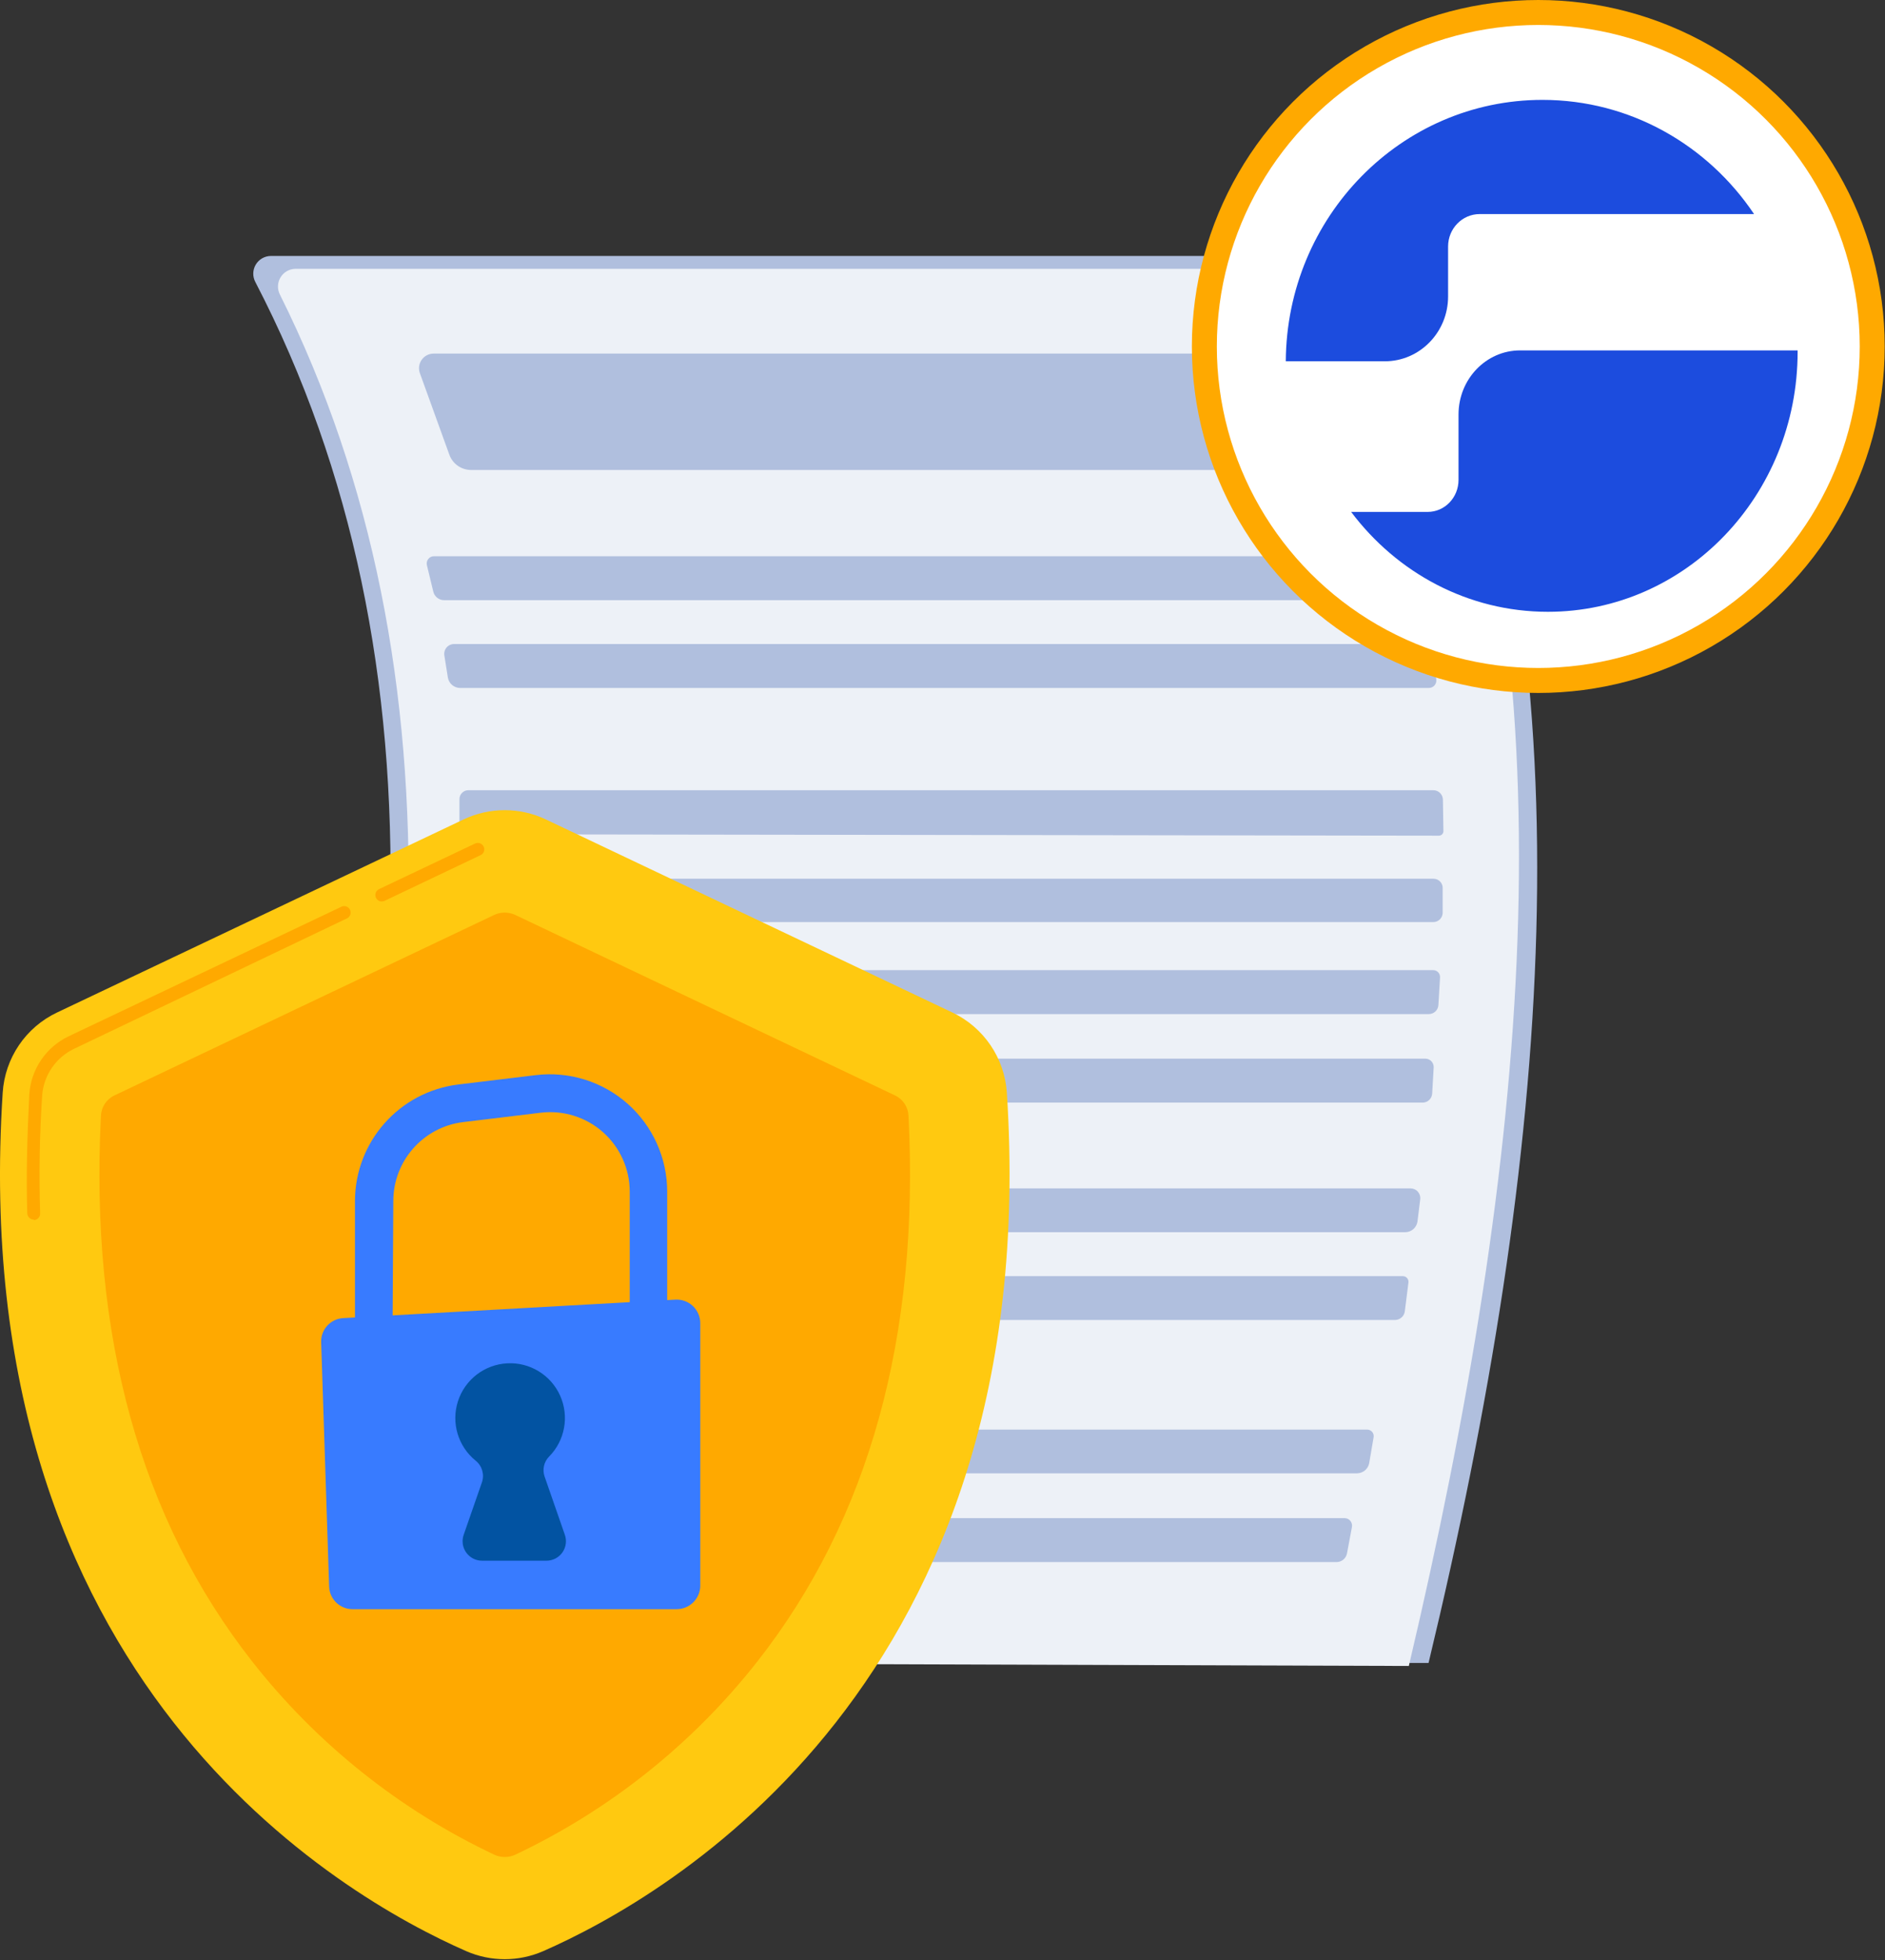 <?xml version="1.0" encoding="UTF-8"?>
<svg width="151px" height="157px" viewBox="0 0 151 157" version="1.1" xmlns="http://www.w3.org/2000/svg" xmlns:xlink="http://www.w3.org/1999/xlink">
    <rect x="0" y="0" width="151" height="157" fill="#333333" stroke="none"/>
    <title>DBB8942C-1426-46D5-89D8-EB03568651F2</title>
    <g id="Page-1" stroke="none" stroke-width="1" fill="none" fill-rule="evenodd">
        <g id="Infografía_Caución" transform="translate(-670, -3685)">
            <g id="Primas" transform="translate(670, 3686)">
                <path d="M120.556,62.71 L113.096,62.71 C112.997,62.713 112.902,62.675 112.832,62.605 C112.762,62.535 112.723,62.439 112.726,62.34 L112.726,62.34 C112.726,62.243 112.765,62.15 112.835,62.082 C112.905,62.014 112.999,61.977 113.096,61.98 L120.556,61.98 C120.757,61.98 120.921,62.14 120.926,62.34 L120.926,62.34 C120.926,62.544 120.761,62.71 120.556,62.71 L120.556,62.71 Z" id="Path" fill="#0253A2" fill-rule="nonzero"></path>
                <path d="M114.436,132.19 L19.326,132.19 C33.926,89.13 36.156,51.83 20.456,21.59 C20.222,21.152 20.233,20.623 20.487,20.195 C20.741,19.768 21.199,19.504 21.696,19.5 L111.816,19.5 C113.422,19.5 114.86,20.497 115.426,22 C127.306,53.54 124.256,91.36 114.436,132.19 Z" id="Path" fill="#B0BFDE" fill-rule="nonzero"></path>
                <path d="M112.856,132.43 L21.346,132.13 C35.276,89.47 37.346,52.54 22.426,22.6 C22.203,22.168 22.217,21.652 22.462,21.232 C22.708,20.813 23.15,20.548 23.636,20.53 L110.996,20.53 C112.575,20.546 113.974,21.55 114.496,23.04 C125.996,54.24 122.376,92 112.856,132.43 Z" id="Path" fill="#EDF1F7" fill-rule="nonzero"></path>
                <path d="M107.336,36.64 L37.716,36.64 C36.945,36.632 36.259,36.146 35.996,35.42 L33.636,28.89 C33.506,28.533 33.558,28.135 33.775,27.823 C33.991,27.511 34.346,27.323 34.726,27.32 L105.296,27.32 C105.908,27.321 106.444,27.73 106.606,28.32 L108.326,35.32 C108.432,35.632 108.377,35.977 108.179,36.241 C107.981,36.505 107.666,36.654 107.336,36.64 Z" id="Path" fill="#B0BFDE" fill-rule="nonzero"></path>
                <path d="M113.656,47.07 L35.576,47.07 C35.158,47.07 34.796,46.779 34.706,46.37 L34.196,44.26 C34.157,44.089 34.197,43.909 34.306,43.771 C34.415,43.633 34.58,43.552 34.756,43.55 L113.226,43.55 C113.59,43.552 113.896,43.82 113.946,44.18 L114.266,46.34 C114.295,46.52 114.245,46.704 114.128,46.844 C114.011,46.984 113.839,47.067 113.656,47.07 L113.656,47.07 Z" id="Path" fill="#B0BFDE" fill-rule="nonzero"></path>
                <path d="M114.466,54.1 L36.876,54.1 C36.381,54.106 35.955,53.749 35.876,53.26 L35.596,51.5 C35.558,51.273 35.622,51.04 35.77,50.863 C35.918,50.686 36.136,50.583 36.366,50.58 L114.076,50.58 C114.443,50.578 114.75,50.855 114.786,51.22 L115.056,53.43 C115.076,53.599 115.023,53.769 114.911,53.897 C114.798,54.024 114.636,54.098 114.466,54.1 Z" id="Path" fill="#B0BFDE" fill-rule="nonzero"></path>
                <path d="M115.626,65.56 C115.629,65.657 115.592,65.751 115.524,65.821 C115.457,65.891 115.363,65.93 115.266,65.93 L37.806,65.82 C37.254,65.82 36.806,65.372 36.806,64.82 L36.806,63 C36.806,62.608 37.124,62.29 37.516,62.29 L114.816,62.29 C115.238,62.29 115.581,62.629 115.586,63.05 L115.626,65.56 Z" id="Path" fill="#B0BFDE" fill-rule="nonzero"></path>
                <path d="M114.826,72.85 L37.186,72.85 L37.186,70.38 C37.186,69.828 37.634,69.38 38.186,69.38 L114.846,69.38 C115.042,69.383 115.228,69.463 115.363,69.604 C115.498,69.745 115.572,69.935 115.566,70.13 L115.566,72.13 C115.55,72.529 115.225,72.845 114.826,72.85 Z" id="Path" fill="#B0BFDE" fill-rule="nonzero"></path>
                <path d="M114.456,80.22 L37.186,80.22 L37.186,76.7 L114.816,76.7 C114.966,76.702 115.108,76.766 115.21,76.875 C115.311,76.985 115.364,77.131 115.356,77.28 L115.226,79.48 C115.21,79.893 114.87,80.22 114.456,80.22 L114.456,80.22 Z" id="Path" fill="#B0BFDE" fill-rule="nonzero"></path>
                <path d="M113.996,87.31 L35.996,87.31 L35.996,83.79 L114.186,83.79 C114.369,83.792 114.543,83.87 114.668,84.004 C114.793,84.138 114.857,84.317 114.846,84.5 L114.726,86.59 C114.701,86.981 114.387,87.29 113.996,87.31 Z" id="Path" fill="#B0BFDE" fill-rule="nonzero"></path>
                <path d="M112.566,97.69 L33.796,97.69 L33.796,94.18 L112.996,94.18 C113.222,94.181 113.436,94.279 113.584,94.45 C113.732,94.62 113.798,94.847 113.766,95.07 L113.546,96.85 C113.468,97.332 113.054,97.687 112.566,97.69 Z" id="Path" fill="#B0BFDE" fill-rule="nonzero"></path>
                <path d="M111.766,104.72 L33.766,104.72 L33.766,101.21 L112.376,101.21 C112.505,101.209 112.627,101.263 112.713,101.359 C112.799,101.455 112.84,101.582 112.826,101.71 L112.536,104.01 C112.492,104.405 112.164,104.708 111.766,104.72 L111.766,104.72 Z" id="Path" fill="#B0BFDE" fill-rule="nonzero"></path>
                <path d="M108.726,117 L32.176,117 L32.176,113.5 L109.536,113.5 C109.686,113.504 109.826,113.572 109.922,113.687 C110.018,113.802 110.059,113.952 110.036,114.1 L109.676,116.21 C109.58,116.661 109.187,116.987 108.726,117 Z" id="Path" fill="#B0BFDE" fill-rule="nonzero"></path>
                <path d="M107.066,124.11 L30.546,124.11 L30.546,120.59 L107.706,120.59 C107.887,120.589 108.058,120.67 108.172,120.81 C108.287,120.949 108.332,121.133 108.296,121.31 L107.906,123.4 C107.834,123.808 107.481,124.107 107.066,124.11 Z" id="Path" fill="#B0BFDE" fill-rule="nonzero"></path>
                <path d="M80.656,86.52 C80.474,83.743 78.802,81.282 76.286,80.09 L43.726,64.63 C41.641,63.64 39.221,63.64 37.136,64.63 L4.576,80.09 C2.06,81.279 0.39,83.743 0.216,86.52 C-2.844,133.72 27.426,150.92 37.346,155.27 C39.313,156.13 41.549,156.13 43.516,155.27 C53.436,150.92 83.706,133.72 80.656,86.52 Z" id="Path" fill="#FFC910" fill-rule="nonzero"></path>
                <path d="M30.586,71.2 C30.384,71.202 30.2,71.084 30.116,70.9 C29.995,70.64 30.107,70.332 30.366,70.21 L38.056,66.56 C38.316,66.439 38.624,66.551 38.746,66.81 C38.804,66.933 38.81,67.074 38.763,67.202 C38.716,67.33 38.62,67.433 38.496,67.49 L30.806,71.15 C30.737,71.181 30.662,71.198 30.586,71.2 L30.586,71.2 Z" id="Path" fill="#FFA900" fill-rule="nonzero"></path>
                <path d="M2.696,96.68 C2.421,96.675 2.197,96.456 2.186,96.18 C2.086,93.11 2.186,89.9 2.346,86.66 C2.475,84.651 3.68,82.868 5.496,82 L27.396,71.6 C27.646,71.513 27.921,71.627 28.036,71.864 C28.151,72.102 28.069,72.388 27.846,72.53 L5.936,83 C4.467,83.7 3.489,85.137 3.376,86.76 C3.166,89.98 3.116,93.15 3.216,96.18 C3.222,96.318 3.172,96.452 3.078,96.554 C2.984,96.655 2.854,96.715 2.716,96.72 L2.696,96.68 Z" id="Path" fill="#FFA900" fill-rule="nonzero"></path>
                <path d="M72.776,88.36 C72.745,87.656 72.325,87.028 71.686,86.73 L41.256,72.27 C40.732,72.033 40.131,72.033 39.606,72.27 L9.176,86.73 C8.537,87.028 8.117,87.656 8.086,88.36 C7.186,105.97 11.256,120.66 20.186,132.05 C25.37,138.664 32.027,143.975 39.626,147.56 C40.142,147.788 40.73,147.788 41.246,147.56 C48.843,143.97 55.499,138.659 60.686,132.05 C69.616,120.66 73.676,106 72.776,88.36 Z" id="Path" fill="#FFA900" fill-rule="nonzero"></path>
                <path d="M31.436,107.28 L28.436,107.28 L28.436,95.19 C28.446,90.44 31.991,86.44 36.706,85.86 L42.906,85.11 C45.578,84.784 48.261,85.618 50.277,87.402 C52.292,89.186 53.446,91.748 53.446,94.44 L53.446,105 L50.446,105 L50.446,94.44 C50.445,92.617 49.663,90.882 48.298,89.673 C46.933,88.465 45.116,87.9 43.306,88.12 L37.106,88.87 C33.911,89.259 31.508,91.971 31.506,95.19 L31.436,107.28 Z" id="Path" fill="#387BFF" fill-rule="nonzero"></path>
                <path d="M27.506,104.57 L54.096,103.09 C54.616,103.06 55.126,103.245 55.504,103.603 C55.883,103.961 56.097,104.459 56.096,104.98 L56.096,126 C56.091,127.04 55.246,127.88 54.206,127.88 L28.246,127.88 C27.229,127.886 26.393,127.077 26.366,126.06 L25.726,106.47 C25.709,105.46 26.497,104.618 27.506,104.57 L27.506,104.57 Z" id="Path" fill="#387BFF" fill-rule="nonzero"></path>
                <path d="M45.236,121.89 L43.626,117.26 C43.433,116.706 43.568,116.091 43.976,115.67 C45.258,114.382 45.613,112.437 44.87,110.779 C44.127,109.121 42.439,108.092 40.625,108.191 C38.81,108.29 37.244,109.496 36.686,111.225 C36.128,112.954 36.692,114.849 38.106,115.99 C38.62,116.404 38.82,117.096 38.606,117.72 L37.156,121.89 C36.974,122.373 37.043,122.914 37.339,123.336 C37.635,123.758 38.121,124.007 38.636,124 L43.766,124 C44.28,124.003 44.763,123.753 45.056,123.332 C45.35,122.91 45.417,122.371 45.236,121.89 L45.236,121.89 Z" id="Path" fill="#0253A2" fill-rule="nonzero"></path>
                <circle id="Oval" stroke="#FFA900" stroke-width="2" fill="#FFFFFF" fill-rule="nonzero" cx="123.226" cy="26.75" r="26.75"></circle>
                <g id="Group-8-Copy" transform="translate(103, 7)" fill="#1C4CDE">
                    <path d="M0,20.936 L7.932,20.936 C10.732,20.936 13.001,18.611 13.001,15.743 L13.001,11.741 C13.001,10.307 14.135,9.145 15.535,9.145 L37.511,9.145 C33.804,3.622 27.594,0 20.558,0 C9.245,0 0.067,9.362 0,20.936" id="Fill-11"></path>
                    <path d="M40.999,20.065 L18.769,20.064 C16.045,20.064 13.837,22.363 13.837,25.198 L13.837,30.433 C13.837,31.851 12.733,33 11.371,33 L5.234,33 C8.896,37.87 14.594,41 20.996,41 C32.044,41 41,31.676 41,20.174 C41,20.138 40.999,20.101 40.999,20.065" id="Fill-13"></path>
                </g>
            </g>
        </g>
    </g>
</svg>